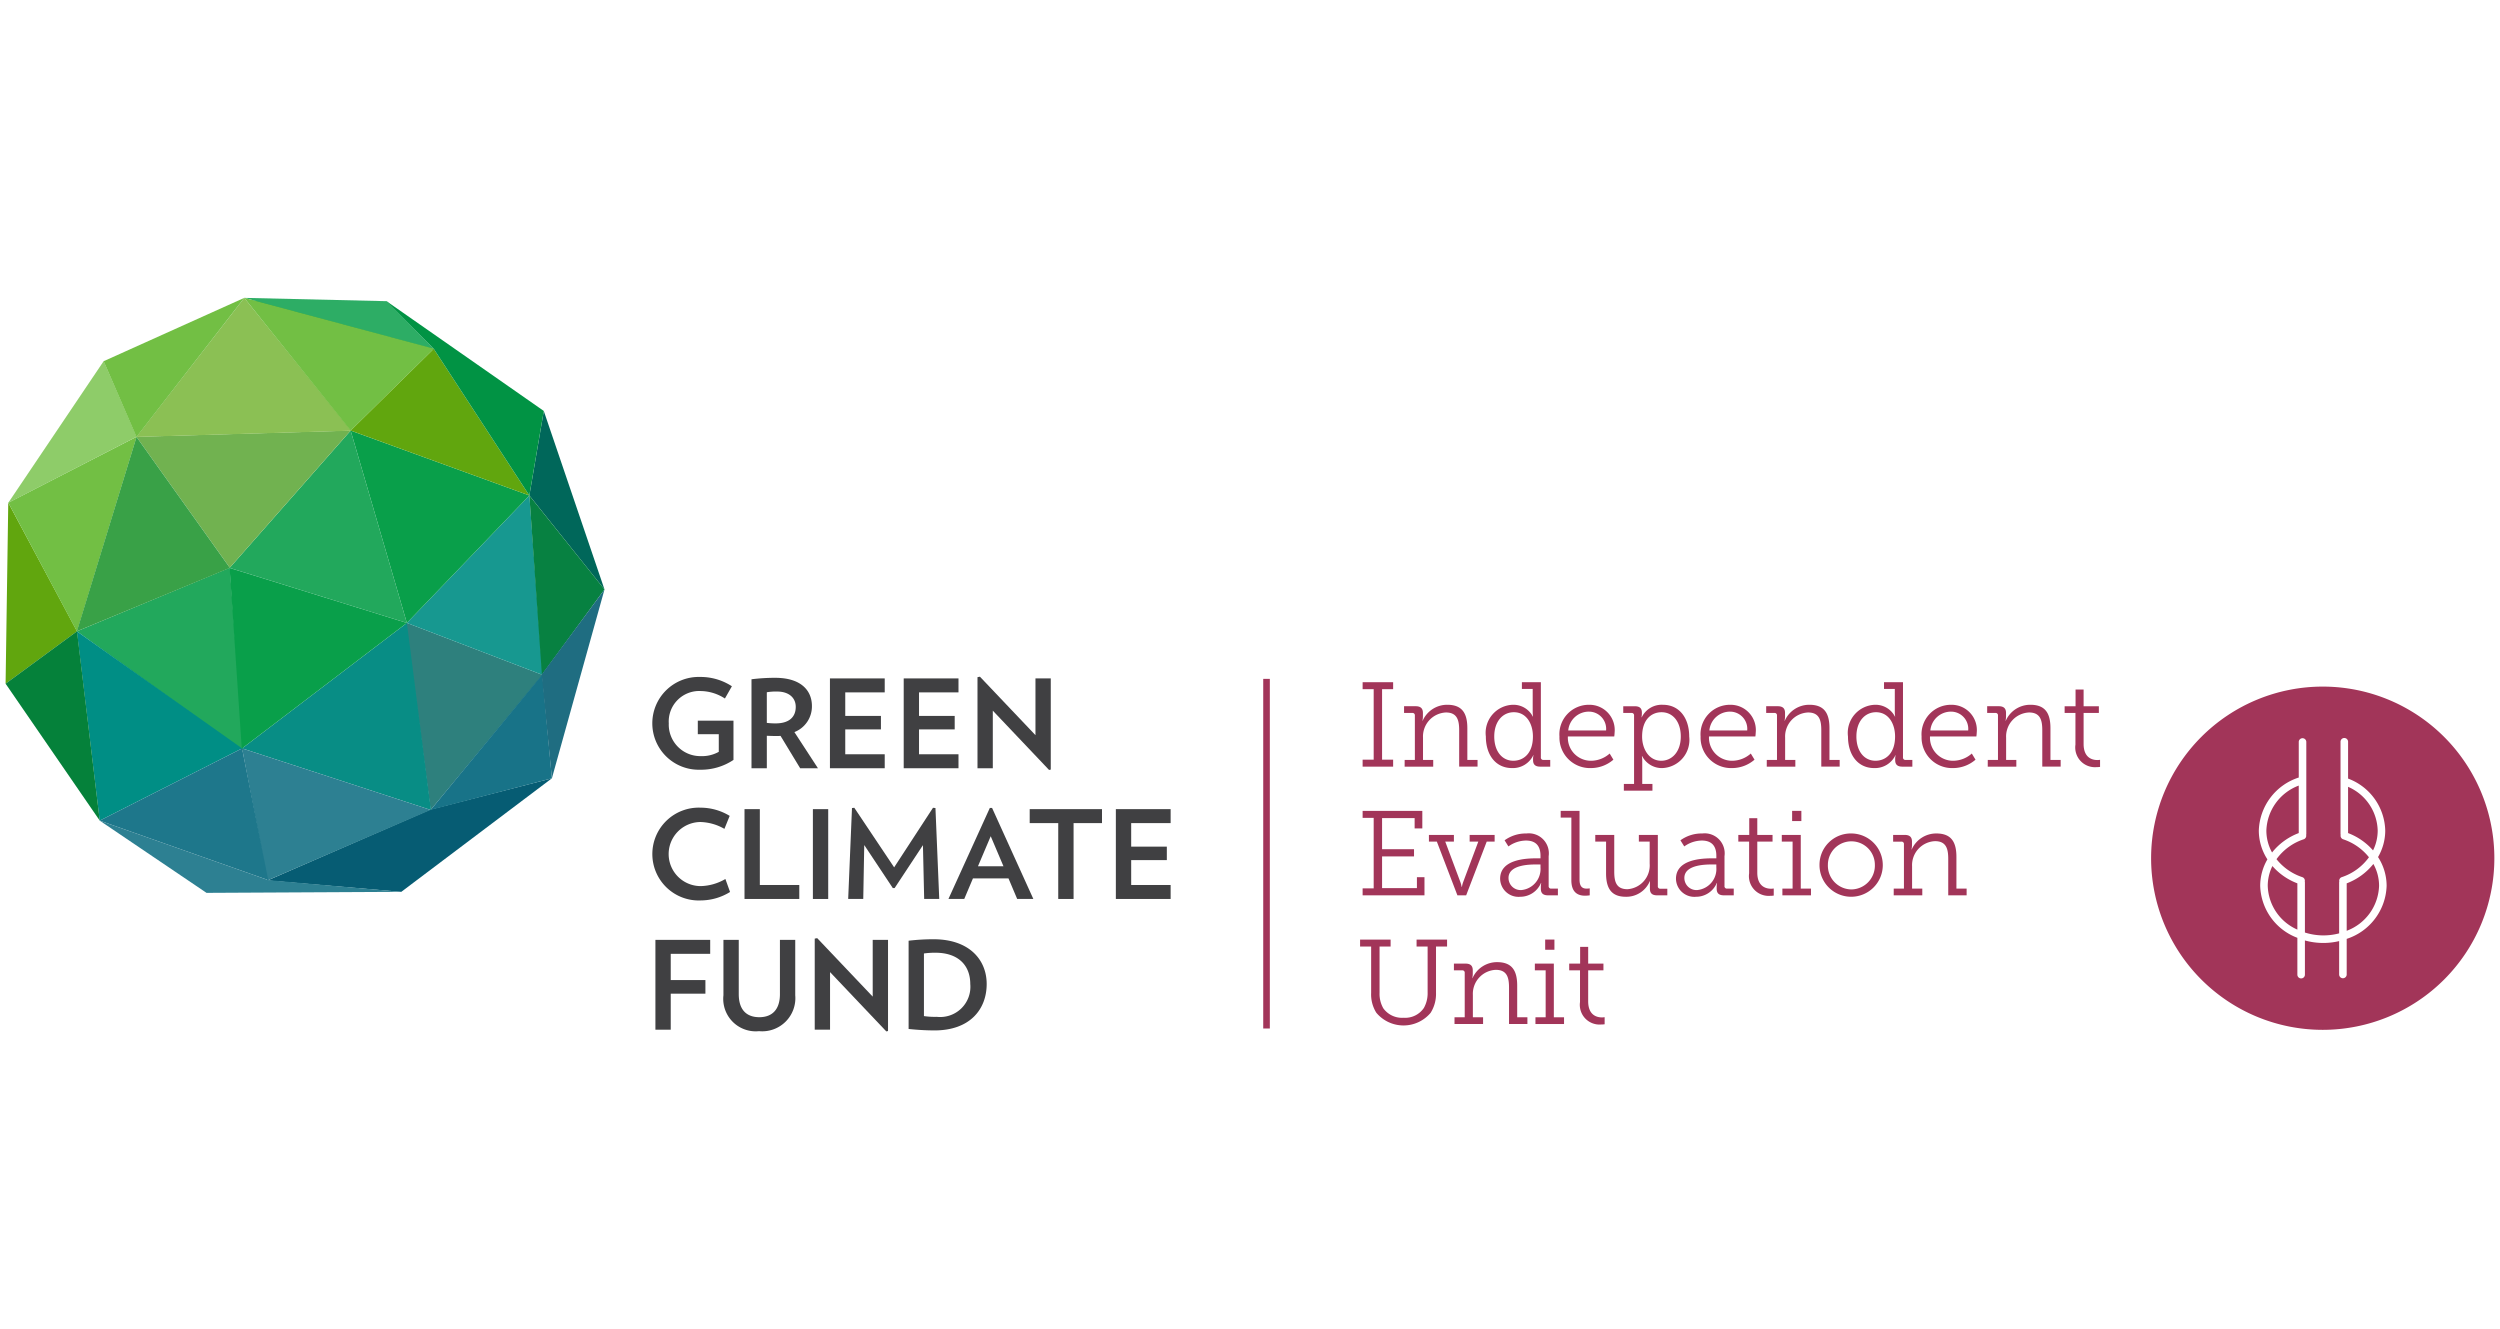 <svg id="Layer_1" data-name="Layer 1" xmlns="http://www.w3.org/2000/svg" xmlns:xlink="http://www.w3.org/1999/xlink" width="205" height="109" viewBox="0 0 205 109"><defs><style>.cls-1{fill:none;}.cls-2{fill:#a23559;}.cls-3{clip-path:url(#clip-path);}.cls-4{fill:#404042;}.cls-5{fill:#099f4a;}.cls-6{fill:#22a85c;}.cls-7{fill:#2e807d;}.cls-8{fill:#008e85;}.cls-9{fill:#065c73;}.cls-10{fill:#088d85;}.cls-11{fill:#71b250;}.cls-12{fill:#61a60e;}.cls-13{fill:#72bf44;}.cls-14{fill:#8ecc69;}.cls-15{fill:#39a147;}.cls-16{fill:#05813a;}.cls-17{fill:#8bc054;}.cls-18{fill:#2d8092;}.cls-19{fill:#179890;}.cls-20{fill:#00675a;}.cls-21{fill:#2dad65;}.cls-22{fill:#019344;}.cls-23{fill:#1e778b;}.cls-24{fill:#187388;}.cls-25{fill:#078141;}.cls-26{fill:#1f6d81;}</style><clipPath id="clip-path"><rect class="cls-1" x="0.458" y="24.425" width="204.085" height="60.15"/></clipPath></defs><polygon class="cls-2" points="111.735 62.293 112.642 62.293 112.642 56.512 111.735 56.512 111.735 55.941 114.237 55.941 114.237 56.512 113.33 56.512 113.33 62.293 114.237 62.293 114.237 62.865 111.735 62.865 111.735 62.293"/><g class="cls-3"><path class="cls-2" d="M115.182,62.313h.837V58.678a.192.192,0,0,0-.217-.216h-.669V57.91h.945c.413,0,.601.177.601.552v.285a1.617,1.617,0,0,1-.04.354h.019a2.195,2.195,0,0,1,2.019-1.31c1.221,0,1.645.7,1.645,1.921v2.6h.837v.551h-1.507V59.891c0-.778-.128-1.468-1.084-1.468a1.968,1.968,0,0,0-1.881,2.059v1.832h.837v.551h-2.344Z"/><path class="cls-2" d="M124.076,57.792a1.782,1.782,0,0,1,1.615.966h.02a2.375,2.375,0,0,1-.03-.384V56.492h-.886v-.551h1.556v6.156a.193.193,0,0,0,.217.216h.551v.552h-.817c-.424,0-.591-.187-.591-.542v-.089a.996.996,0,0,1,.039-.306H125.73a1.853,1.853,0,0,1-1.743,1.054c-1.329,0-2.147-1.063-2.147-2.59a2.306,2.306,0,0,1,2.236-2.601m.019,4.59c.827,0,1.605-.591,1.605-1.99,0-1.015-.512-1.989-1.566-1.989-.887,0-1.605.728-1.605,1.989,0,1.211.64,1.99,1.566,1.99"/><path class="cls-2" d="M130.319,57.792a2.072,2.072,0,0,1,2.078,2.285,2.877,2.877,0,0,1-.029.315h-3.802a1.89,1.89,0,0,0,1.92,1.99,2.319,2.319,0,0,0,1.507-.592l.305.503a2.809,2.809,0,0,1-1.833.689,2.503,2.503,0,0,1-2.59-2.59,2.418,2.418,0,0,1,2.442-2.6M131.699,59.9A1.413,1.413,0,0,0,130.3,58.354,1.699,1.699,0,0,0,128.596,59.9Z"/><path class="cls-2" d="M133.993,64.283V58.679a.193.193,0,0,0-.217-.217h-.669v-.551h.935c.424,0,.592.177.592.522v.04a1.892,1.892,0,0,1-.03.344h.02a1.812,1.812,0,0,1,1.733-1.025c1.33,0,2.158,1.064,2.158,2.601a2.313,2.313,0,0,1-2.226,2.59,1.813,1.813,0,0,1-1.635-.985h-.019a3.011,3.011,0,0,1,.029.434v1.851H135.5v.551h-2.344v-.551Zm2.226-1.901c.876,0,1.605-.728,1.605-1.99,0-1.211-.65-1.989-1.576-1.989-.827,0-1.595.591-1.595,2,0,.994.551,1.979,1.566,1.979"/><path class="cls-2" d="M141.891,57.792a2.072,2.072,0,0,1,2.078,2.285,2.877,2.877,0,0,1-.029.315h-3.802a1.89,1.89,0,0,0,1.92,1.99,2.319,2.319,0,0,0,1.507-.592l.306.503a2.809,2.809,0,0,1-1.833.689,2.503,2.503,0,0,1-2.59-2.59,2.418,2.418,0,0,1,2.442-2.6M143.271,59.9a1.413,1.413,0,0,0-1.399-1.546A1.699,1.699,0,0,0,140.168,59.9Z"/><path class="cls-2" d="M144.876,62.313h.837V58.678a.192.192,0,0,0-.217-.216h-.669V57.91h.945c.414,0,.601.177.601.552v.285a1.617,1.617,0,0,1-.04.354h.019a2.195,2.195,0,0,1,2.019-1.31c1.221,0,1.645.7,1.645,1.921v2.6h.837v.551h-1.507V59.891c0-.778-.128-1.468-1.084-1.468a1.968,1.968,0,0,0-1.881,2.059v1.832h.837v.551h-2.344Z"/><path class="cls-2" d="M153.769,57.792a1.782,1.782,0,0,1,1.615.966h.02a2.382,2.382,0,0,1-.03-.384V56.492h-.885v-.551h1.556v6.156a.193.193,0,0,0,.217.216h.551v.552h-.817c-.424,0-.591-.187-.591-.542v-.089a.996.996,0,0,1,.039-.306h-.019a1.853,1.853,0,0,1-1.743,1.054c-1.329,0-2.147-1.063-2.147-2.59a2.306,2.306,0,0,1,2.236-2.601m.02,4.59c.827,0,1.605-.591,1.605-1.99,0-1.015-.512-1.989-1.566-1.989-.886,0-1.605.728-1.605,1.989,0,1.211.64,1.99,1.566,1.99"/><path class="cls-2" d="M160.013,57.792a2.073,2.073,0,0,1,2.079,2.285,2.782,2.782,0,0,1-.03.315h-3.802a1.89,1.89,0,0,0,1.92,1.99,2.319,2.319,0,0,0,1.507-.592l.306.503a2.809,2.809,0,0,1-1.833.689,2.504,2.504,0,0,1-2.59-2.59,2.418,2.418,0,0,1,2.442-2.6M161.392,59.9a1.413,1.413,0,0,0-1.399-1.546A1.699,1.699,0,0,0,158.289,59.9Z"/><path class="cls-2" d="M162.997,62.313h.837V58.678a.192.192,0,0,0-.217-.216h-.669V57.91h.945c.414,0,.601.177.601.552v.285a1.621,1.621,0,0,1-.04.354h.019a2.195,2.195,0,0,1,2.019-1.31c1.221,0,1.645.7,1.645,1.921v2.6h.837v.551h-1.507V59.891c0-.778-.128-1.468-1.084-1.468a1.968,1.968,0,0,0-1.881,2.059v1.832h.837v.551h-2.344Z"/><path class="cls-2" d="M170.187,58.462H169.3v-.551h.896v-1.37h.66v1.37h1.251v.551h-1.251v2.542c0,1.161.739,1.319,1.123,1.319a1.166,1.166,0,0,0,.226-.019v.582a1.948,1.948,0,0,1-.285.019,1.616,1.616,0,0,1-1.734-1.842Z"/><polygon class="cls-2" points="111.735 72.846 112.642 72.846 112.642 67.065 111.735 67.065 111.735 66.493 116.63 66.493 116.63 67.931 116 67.931 116 67.084 113.33 67.084 113.33 69.635 115.95 69.635 115.95 70.226 113.33 70.226 113.33 72.826 116.187 72.826 116.187 71.93 116.807 71.93 116.807 73.417 111.735 73.417 111.735 72.846"/><path class="cls-2" d="M117.171,68.463H119.22v.551h-.709l1.241,3.32a1.999,1.999,0,0,1,.099.384h.029a2.007,2.007,0,0,1,.099-.384l1.241-3.32h-.709v-.551h2.049v.551h-.65l-1.685,4.403h-.718l-1.685-4.403h-.65Z"/><path class="cls-2" d="M125.996,70.383h.325v-.207c0-.926-.502-1.251-1.192-1.251a2.504,2.504,0,0,0-1.438.483l-.315-.502a2.952,2.952,0,0,1,1.792-.561,1.641,1.641,0,0,1,1.822,1.861v2.443a.193.193,0,0,0,.217.217h.541v.551h-.807c-.424,0-.592-.186-.592-.541v-.09a2.076,2.076,0,0,1,.03-.383h-.02a1.84,1.84,0,0,1-1.694,1.132,1.508,1.508,0,0,1-1.654-1.477c0-1.605,2.147-1.675,2.985-1.675m-1.232,2.601a1.736,1.736,0,0,0,1.556-1.862v-.235h-.286c-.403,0-2.335-.04-2.335,1.102a.992.992,0,0,0,1.064.995"/><path class="cls-2" d="M128.852,67.044h-.876v-.552h1.546v5.634c0,.404.108.739.561.739a1.568,1.568,0,0,0,.275-.019v.571a2.783,2.783,0,0,1-.384.03c-.65,0-1.123-.325-1.123-1.27Z"/><path class="cls-2" d="M131.698,69.014h-.886v-.551h1.556v2.984c0,.778.118,1.468,1.083,1.468a1.956,1.956,0,0,0,1.822-2.098V69.014h-.887v-.551h1.556v4.195a.193.193,0,0,0,.217.217h.561v.542h-.837c-.414,0-.591-.177-.591-.552v-.246c0-.197.01-.354.01-.354h-.02a2.083,2.083,0,0,1-1.96,1.27c-1.142,0-1.625-.63-1.625-1.92Z"/><path class="cls-2" d="M140.415,70.383h.325v-.207c0-.926-.502-1.251-1.192-1.251a2.504,2.504,0,0,0-1.438.483l-.315-.502a2.952,2.952,0,0,1,1.792-.561,1.641,1.641,0,0,1,1.822,1.861v2.443a.193.193,0,0,0,.217.217h.541v.551H141.36c-.424,0-.592-.186-.592-.541v-.09a2.083,2.083,0,0,1,.03-.383h-.02a1.84,1.84,0,0,1-1.694,1.132,1.508,1.508,0,0,1-1.654-1.477c0-1.605,2.147-1.675,2.985-1.675m-1.232,2.601a1.736,1.736,0,0,0,1.556-1.862v-.235h-.286c-.403,0-2.335-.04-2.335,1.102a.992.992,0,0,0,1.065.995"/><path class="cls-2" d="M143.428,69.014h-.886v-.551h.896v-1.37h.66v1.37h1.251v.551h-1.251v2.542c0,1.161.739,1.319,1.123,1.319a1.166,1.166,0,0,0,.226-.019v.582a1.948,1.948,0,0,1-.285.019,1.616,1.616,0,0,1-1.734-1.842Z"/><path class="cls-2" d="M146.156,72.865h.837V69.014h-.886v-.551h1.556v4.403H148.5v.552h-2.344Zm.798-6.373h.758V67.33h-.758Z"/><path class="cls-2" d="M151.809,68.344a2.595,2.595,0,1,1-2.61,2.571,2.565,2.565,0,0,1,2.61-2.571m0,4.59a1.954,1.954,0,0,0,1.93-2.019,1.926,1.926,0,1,0-3.852,0,1.953,1.953,0,0,0,1.921,2.019"/><path class="cls-2" d="M155.286,72.865h.837V69.231a.192.192,0,0,0-.217-.216h-.669v-.552h.945c.414,0,.601.177.601.552V69.3a1.616,1.616,0,0,1-.04.354h.019a2.195,2.195,0,0,1,2.019-1.31c1.221,0,1.645.7,1.645,1.921v2.6h.837v.552h-1.507V70.443c0-.778-.128-1.468-1.084-1.468a1.967,1.967,0,0,0-1.881,2.059v1.832h.837v.552h-2.344Z"/><path class="cls-2" d="M112.434,77.616h-.907V77.045H114.03v.571h-.906V81.408a2.384,2.384,0,0,0,.306,1.271,1.885,1.885,0,0,0,1.665.777,1.85,1.85,0,0,0,1.665-.807,2.468,2.468,0,0,0,.305-1.261V77.616h-.906V77.045H118.66v.571h-.907v3.802a2.904,2.904,0,0,1-.443,1.635,2.904,2.904,0,0,1-4.452-.009,2.818,2.818,0,0,1-.424-1.626Z"/><path class="cls-2" d="M119.27,83.417h.837V79.783a.192.192,0,0,0-.217-.216h-.669v-.552h.945c.414,0,.601.177.601.552v.285a1.616,1.616,0,0,1-.04.354h.019a2.195,2.195,0,0,1,2.019-1.31c1.221,0,1.645.7,1.645,1.921v2.6h.837v.552h-1.507V80.995c0-.778-.128-1.468-1.084-1.468a1.968,1.968,0,0,0-1.881,2.059v1.832h.837v.552H119.27Z"/><path class="cls-2" d="M125.907,83.417h.837V79.567h-.886v-.552h1.556v4.403h.837v.552h-2.344Zm.798-6.373h.758v.837h-.758Z"/><path class="cls-2" d="M129.561,79.566h-.886v-.551h.896v-1.37h.66v1.37h1.251v.551h-1.251v2.542c0,1.161.739,1.319,1.123,1.319a1.165,1.165,0,0,0,.226-.019v.582a1.948,1.948,0,0,1-.285.019,1.616,1.616,0,0,1-1.734-1.842Z"/><rect class="cls-2" x="103.585" y="55.667" width="0.541" height="28.67"/><path class="cls-4" d="M60.145,59.097v3.216a4.781,4.781,0,0,1-2.744.804,3.805,3.805,0,1,1,0-7.607,4.699,4.699,0,0,1,2.614.763l-.573,1.005a3.725,3.725,0,0,0-1.979-.613A2.501,2.501,0,0,0,54.84,59.318a2.587,2.587,0,0,0,2.613,2.684,2.812,2.812,0,0,0,1.487-.352V60.202H57.22V59.097Z"/><path class="cls-4" d="M65.613,62.996l-1.608-2.653c-.13.01-.251.01-.391.01-.242,0-.493-.01-.734-.019v2.663H61.623V55.7a15.707,15.707,0,0,1,1.94-.12c2.09,0,3.015,1.014,3.015,2.322a2.262,2.262,0,0,1-1.437,2.13l1.93,2.964Zm-1.89-6.291a4.486,4.486,0,0,0-.844.06v2.512a5.643,5.643,0,0,0,.724.041c1.095,0,1.648-.512,1.648-1.356,0-.744-.563-1.256-1.528-1.256"/><polygon class="cls-4" points="68.055 62.996 68.055 55.63 72.547 55.63 72.547 56.775 69.311 56.775 69.311 58.705 72.236 58.705 72.236 59.811 69.311 59.811 69.311 61.85 72.547 61.85 72.547 62.996 68.055 62.996"/><polygon class="cls-4" points="74.104 62.996 74.104 55.63 78.596 55.63 78.596 56.775 75.36 56.775 75.36 58.705 78.285 58.705 78.285 59.811 75.36 59.811 75.36 61.85 78.596 61.85 78.596 62.996 74.104 62.996"/><polygon class="cls-4" points="86.023 63.136 81.41 58.273 81.41 62.996 80.154 62.996 80.154 55.529 80.355 55.489 84.908 60.283 84.908 55.63 86.163 55.63 86.163 63.106 86.023 63.136"/><path class="cls-4" d="M57.462,73.836a3.807,3.807,0,1,1,0-7.607,4.6,4.6,0,0,1,2.372.673l-.432,1.065a4.161,4.161,0,0,0-1.959-.562,2.627,2.627,0,0,0,.029,5.255,4.179,4.179,0,0,0,2.01-.583l.382,1.065a4.596,4.596,0,0,1-2.402.693"/><polygon class="cls-4" points="61.05 73.715 61.05 66.349 62.306 66.349 62.306 72.569 65.542 72.569 65.542 73.715 61.05 73.715"/><rect class="cls-4" x="66.657" y="66.35" width="1.256" height="7.366"/><polygon class="cls-4" points="75.782 73.715 75.681 69.303 73.36 72.821 73.21 72.821 70.868 69.294 70.787 73.715 69.551 73.715 69.863 66.259 70.053 66.238 73.32 71.123 76.505 66.238 76.707 66.259 77.018 73.715 75.782 73.715"/><path class="cls-4" d="M83.409,73.715l-.714-1.688H79.782l-.714,1.688H77.772l3.396-7.467h.181l3.386,7.467ZM81.239,68.57l-1.045,2.462h2.09Z"/><polygon class="cls-4" points="88.033 67.495 88.033 73.715 86.776 73.715 86.776 67.495 84.435 67.495 84.435 66.349 90.364 66.349 90.364 67.495 88.033 67.495"/><polygon class="cls-4" points="91.5 73.715 91.5 66.349 95.992 66.349 95.992 67.495 92.757 67.495 92.757 69.424 95.68 69.424 95.68 70.529 92.757 70.529 92.757 72.569 95.992 72.569 95.992 73.715 91.5 73.715"/><polygon class="cls-4" points="55 78.214 55 80.365 57.844 80.365 57.844 81.481 55 81.481 55 84.435 53.744 84.435 53.744 77.069 58.236 77.069 58.236 78.214 55 78.214"/><path class="cls-4" d="M62.246,84.555a2.662,2.662,0,0,1-2.924-2.945v-4.542h1.256V81.521c0,1.266.623,1.889,1.688,1.889,1.055,0,1.688-.633,1.688-1.889V77.069H65.21v4.542a2.72,2.72,0,0,1-2.964,2.945"/><polygon class="cls-4" points="72.677 84.575 68.064 79.712 68.064 84.435 66.808 84.435 66.808 76.968 67.01 76.928 71.562 81.722 71.562 77.069 72.818 77.069 72.818 84.545 72.677 84.575"/><path class="cls-4" d="M76.627,84.495a20.472,20.472,0,0,1-2.121-.12V77.139a17.297,17.297,0,0,1,2.05-.12c2.915,0,4.352,1.677,4.352,3.668,0,2.07-1.366,3.808-4.281,3.808m.08-6.371a6.458,6.458,0,0,0-.944.06v5.135a6.073,6.073,0,0,0,1.055.061,2.477,2.477,0,0,0,2.744-2.693c0-1.528-.985-2.563-2.854-2.563"/><polyline class="cls-5" points="20.356 24.644 31.832 24.911 35.611 28.748"/><path class="cls-5" d="M20.356,24.644l9.903.23A3.905,3.905,0,0,1,32.94,26.029l2.683,2.709"/><polyline class="cls-6" points="6.302 51.767 18.842 46.552 19.967 61.588"/><polyline class="cls-7" points="35.311 66.414 44.501 55.348 33.266 51.042"/><polyline class="cls-8" points="6.302 51.767 8.175 67.292 19.851 61.368"/><polyline class="cls-9" points="45.255 63.821 35.241 66.397 21.926 72.198 32.904 73.132"/><polyline class="cls-10" points="19.851 61.368 35.341 66.423 33.364 51.082"/><polyline class="cls-6" points="33.363 51.082 18.828 46.568 28.753 35.306"/><polyline class="cls-11" points="11.193 35.819 28.753 35.306 18.842 46.552 11.194 35.83"/><polyline class="cls-12" points="0.458 56.066 6.315 51.769 0.677 41.223"/><polyline class="cls-13" points="0.677 41.223 6.311 51.79 11.206 35.811"/><polyline class="cls-14" points="0.673 41.239 11.206 35.812 8.505 29.607"/><polyline class="cls-15" points="6.302 51.767 11.194 35.829 18.852 46.568"/><polyline class="cls-16" points="0.459 56.063 6.315 51.763 8.18 67.292"/><polyline class="cls-17" points="11.173 35.83 20.029 24.425 28.814 35.318"/><polyline class="cls-13" points="8.5 29.618 20.029 24.425 11.193 35.829"/><polyline class="cls-5" points="19.825 61.389 18.827 46.569 33.363 51.082"/><polyline class="cls-18" points="21.926 72.197 19.851 61.369 35.312 66.414"/><polyline class="cls-18" points="8.175 67.292 21.999 72.171 32.904 73.131 16.935 73.215"/><polyline class="cls-19" points="33.363 51.082 44.502 55.349 43.408 40.63"/><polyline class="cls-20" points="49.569 48.337 44.591 33.701 43.408 40.63"/><polyline class="cls-5" points="33.363 51.082 43.408 40.63 28.753 35.306"/><polyline class="cls-21" points="20.029 24.425 31.721 24.697 35.569 28.606"/><polyline class="cls-13" points="28.753 35.306 20.029 24.425 35.582 28.594"/><polyline class="cls-12" points="28.753 35.306 35.569 28.606 43.407 40.631"/><polyline class="cls-22" points="31.707 24.706 35.569 28.606 43.407 40.63 44.591 33.698"/><polyline class="cls-23" points="8.175 67.292 19.851 61.368 21.999 72.171"/><polyline class="cls-24" points="35.311 66.414 45.255 63.821 44.468 55.31"/><polyline class="cls-25" points="44.435 55.331 49.569 48.333 43.407 40.631"/><polyline class="cls-26" points="44.417 55.304 45.255 63.821 49.569 48.337"/><path class="cls-2" d="M194.971,68.117a4.022,4.022,0,0,0-2.429-3.598v3.793a5.135,5.135,0,0,1,2.047,1.421,3.674,3.674,0,0,0,.382-1.617"/><path class="cls-2" d="M186.337,71.015a3.669,3.669,0,0,0-.382,1.616,4.043,4.043,0,0,0,2.429,3.597V72.435a5.142,5.142,0,0,1-2.047-1.42"/><path class="cls-2" d="M188.497,68.313V64.418a4.08,4.08,0,0,0-2.655,3.699,3.697,3.697,0,0,0,.467,1.786,5.11,5.11,0,0,1,2.188-1.591"/><path class="cls-2" d="M190.475,56.301a14.073,14.073,0,1,0,14.062,14.085,14.072,14.072,0,0,0-14.062-14.085m1.954,20.689v2.934a.31.31,0,0,1-.619,0V77.17a5.606,5.606,0,0,1-2.807-.053v2.805a.309.309,0,1,1-.619,0V76.901a4.697,4.697,0,0,1-3.048-4.271,4.321,4.321,0,0,1,.591-2.162,4.343,4.343,0,0,1-.704-2.351,4.722,4.722,0,0,1,3.275-4.36v-2.932a.31.31,0,0,1,.619,0v7.572a.281.281,0,0,1-.013.063.307.307,0,0,1-.199.361,4.486,4.486,0,0,0-2.232,1.631,4.521,4.521,0,0,0,2.12,1.475.307.307,0,0,1,.198.361.284.284,0,0,1,.012.063v4.116a5.007,5.007,0,0,0,2.807.068V72.351a.294.294,0,0,1,.013-.064.307.307,0,0,1,.199-.36,4.485,4.485,0,0,0,2.232-1.631,4.516,4.516,0,0,0-2.119-1.475.307.307,0,0,1-.199-.361.292.292,0,0,1-.013-.063v-7.572a.31.31,0,0,1,.62,0V63.844a4.669,4.669,0,0,1,3.047,4.273,4.315,4.315,0,0,1-.591,2.161,4.346,4.346,0,0,1,.704,2.352,4.73,4.73,0,0,1-3.275,4.358"/><path class="cls-2" d="M192.429,72.435v3.89a4.078,4.078,0,0,0,2.655-3.695,3.697,3.697,0,0,0-.467-1.786,5.109,5.109,0,0,1-2.188,1.591"/></g></svg>